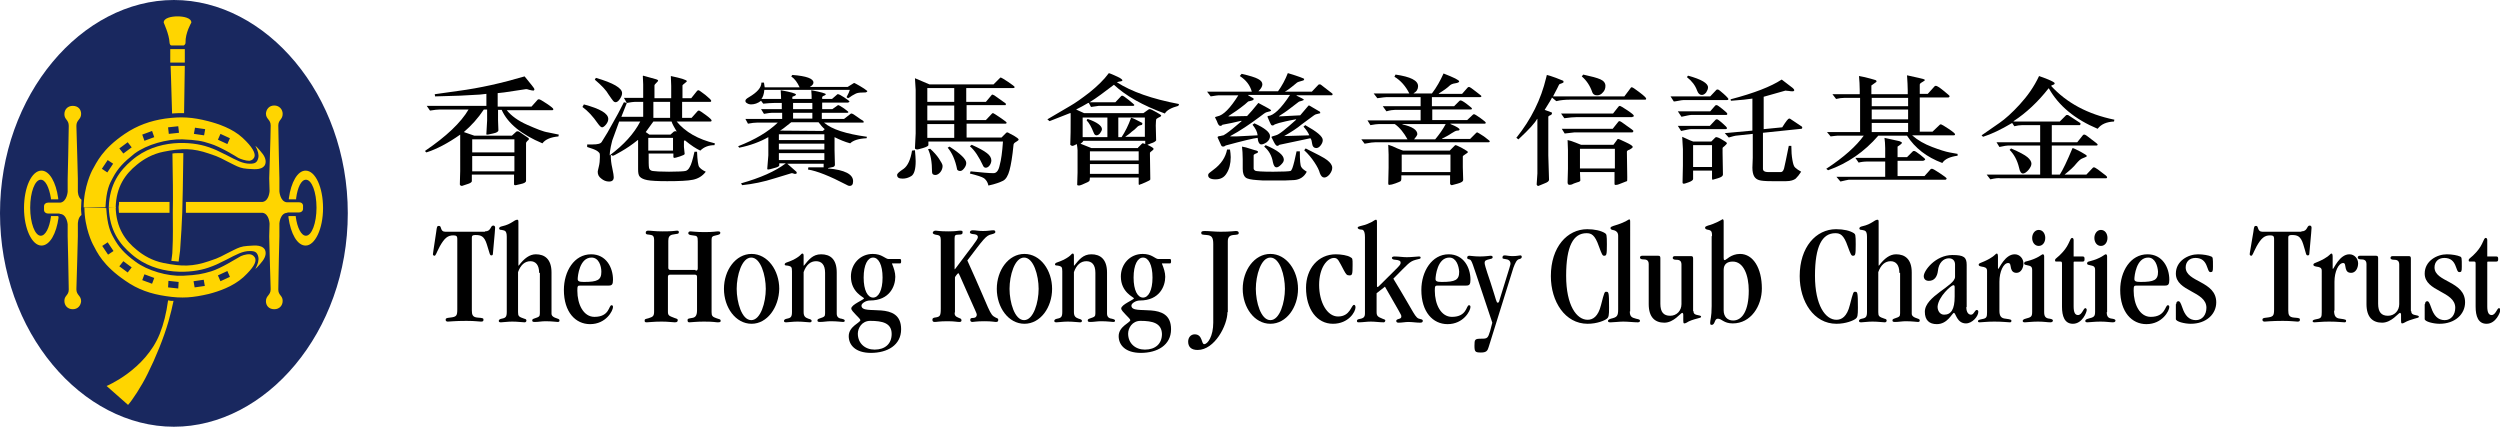 <?xml version="1.0" encoding="utf-8"?>
<!-- Generator: Adobe Illustrator 25.4.1, SVG Export Plug-In . SVG Version: 6.00 Build 0)  -->
<svg version="1.1" id="Layer_1" xmlns="http://www.w3.org/2000/svg" xmlns:xlink="http://www.w3.org/1999/xlink" x="0px" y="0px"
	 viewBox="0 0 687.2 117.3" style="enable-background:new 0 0 687.2 117.3;" xml:space="preserve">
<style type="text/css">
	.st0{fill:#19285F;}
	.st1{fill:#FFD500;}
</style>
<g>
	<g>
		<path class="st0" d="M47.8,117.3c25.2,0,47.8-25.9,47.8-58.7C95.6,25.9,73,0,47.8,0C22.6,0,0,25.9,0,58.6
			C0,91.4,22.6,117.3,47.8,117.3z"/>
		<path class="st1" d="M47.2,12.5h3.3c0,0,0.5-0.2,0.5-0.8c-0.1-2.6,1.6-5.5,1.6-5.5c0-1.3-2.2-1.7-3.8-1.7c-1.6,0-3.8,0.4-3.8,1.7
			c0,0.1,1.5,3.2,1.6,5.5C46.7,12.6,47.2,12.5,47.2,12.5z"/>
		<rect x="46.8" y="13.5" class="st1" width="4" height="3.7"/>
		<path class="st1" d="M47.3,31.2c0.5,0,0.9-0.1,1.7-0.1c0.6,0,1.1,0,1.6,0c0.1-7.3,0.2-13,0.2-13h-3.9
			C46.9,18.2,47.1,23.7,47.3,31.2z"/>
		<g>
			<path class="st1" d="M47.4,68.8c0,1.2-0.2,1.8-0.3,2.9c0.1,0,0.5,0.1,1,0.1c0.5,0,0.5,0.1,1,0.1c0.1-1.1,0.3-1.9,0.4-3
				c0.3-4.2,0.5-7.6,0.6-10.5c0.1-2.5,0.2-9,0.3-16.3c-0.5,0-1,0-1.7,0c-0.3,0-0.9,0-1.3,0.1c0.1,6,0.2,11.7,0.1,16.2
				C47.5,61.6,47.6,65.3,47.4,68.8z"/>
			<path class="st1" d="M47,82.7c-0.3,0-0.8-0.2-0.8-0.1c-0.5,3.6-1.2,6.4-2.3,9.2c-4,9.9-14.6,14.3-14.6,14.3l5.9,5.2
				c1.1-1.2,3.7-5.1,5.4-8.6c2.2-4.4,4.4-9.8,5.7-14.3c0.6-2.1,1.1-4.2,1.4-5.7C47.6,82.7,47.4,82.7,47,82.7z"/>
		</g>
		<path class="st1" d="M82.2,55.6l-3.4,0c-1.8-0.2-2-3-2-3v-3.5c0,0-0.3-12.2-0.3-14.6c0-1.6,1.2-1.6,1.2-3.2c0-1.3-1-2.3-2.3-2.3
			c-1.4,0-2.2,1-2.3,2.2c0,1.6,1.3,1.6,1.3,3.3c0,2.5-0.4,14.5-0.4,14.5l0.1,3.5c0,0-0.1,2.7-1.9,3l-21.1,0l0,3l21.1,0
			c1.8,0.3,1.9,3,1.9,3L74,65c0,0,0.3,12.1,0.4,14.5c0,1.7-1.3,1.7-1.3,3.3c0,1.2,0.8,2.2,2.3,2.2c1.4,0,2.3-1,2.3-2.3
			c0-1.5-1.2-1.5-1.2-3.1c0-2.4,0.3-14.6,0.3-14.6v-3.6c0,0,0.2-2.9,2.2-2.9v-0.1l3.2,0c0.6,0,1.1-0.4,1.1-1v-1
			C83.2,55.9,82.8,55.6,82.2,55.6z"/>
		<path class="st1" d="M32.6,57c0,0.6,0.1,1.1,0.1,1.5l13.9,0l0-3l-13.9,0C32.8,56.1,32.6,56.5,32.6,57z"/>
		<path class="st1" d="M21.4,65l0-3.5c0,0,0-1.7,1-2.4c0-0.3-0.2-1.6-0.1-2.2c0-0.6,0.1-1.8,0.1-2c-1-0.7-1-2.3-1-2.3l0-3.5
			c0,0-0.3-12-0.4-14.5c0-1.7,1.3-1.7,1.3-3.3c0-1.2-0.8-2.2-2.3-2.2c-1.4,0-2.3,1-2.3,2.3c0,1.5,1.2,1.5,1.2,3.2
			c0,2.4-0.3,14.6-0.3,14.6v3.5c0,0-0.2,2.7-2,3l-3.4,0c-0.6,0-1.1,0.4-1.1,1v1c0,0.6,0.5,1,1.1,1l3.2,0v0.1c2,0,2.2,2.9,2.2,2.9V65
			c0,0,0.3,12.2,0.3,14.6c0,1.6-1.2,1.6-1.2,3.1c0,1.3,0.9,2.3,2.3,2.3c1.4,0,2.2-1,2.3-2.2c0-1.6-1.3-1.6-1.3-3.3
			C21.1,77.1,21.4,65,21.4,65z"/>
		<path class="st1" d="M16,59.4h-2l0,0.2c-0.4,3-1.5,5.2-2.8,5.2c-1.6,0-2.9-3.5-2.9-7.7c0-4.3,1.3-7.7,2.9-7.7
			c1.3,0,2.3,2.1,2.8,5.1l0,0.3h2l0-0.3c-0.6-4.4-2.4-7.6-4.6-7.6c-2.7,0-4.8,4.6-4.8,10.3c0,5.7,2.2,10.3,4.8,10.3
			c2.3,0,4.1-3.3,4.7-7.7L16,59.4z"/>
		<path class="st1" d="M79.3,59.4h2v0.2c0.4,3,1.5,5.2,2.8,5.2c1.6,0,2.9-3.5,2.9-7.7c0-4.3-1.3-7.7-2.9-7.7c-1.3,0-2.3,2.1-2.7,5.1
			v0.3h-2l0-0.3c0.6-4.4,2.4-7.6,4.6-7.6c2.7,0,4.8,4.6,4.8,10.3c0,5.7-2.2,10.3-4.8,10.3c-2.3,0-4.1-3.3-4.7-7.7L79.3,59.4z"/>
		<g>
			<path class="st1" d="M29.9,57c0.2,6.4,3,10.1,6.3,12.9c7,6.1,16.7,5.2,21,3.7c2-0.7,2.4-0.9,5-2.2c2.9-1.5,4.5-2.4,6.5-2.4
				c1.5,0,2,0.4,2.3,1.6c0.2,0.9-0.1,2-0.8,3.3c0.1,0,1-0.9,2-2.2c0.9-1.2,1-2.3,0.6-3.1c-1-1.6-3.6-1-4.8-1
				c-1.6,0.1-2.5,0.5-3.7,1.1c-3.7,1.8-3.5,2-6.9,3.1c-4.4,1.5-7.4,1.5-12.4,0.5c-3.1-0.6-5.6-2.1-7.4-3.6c-3.1-2.5-5.7-6-5.8-11.8"
				/>
			<path class="st1" d="M23.2,57c0,5.7,2.3,10.1,2.3,10.1c1.2,2.3,2.8,5.9,9,10.1c3.4,2.4,7,3.6,11.1,4.2c4.5,0.7,7.5,0.4,11.8-0.6
				c2.7-0.7,6.6-2,9.5-4.6c2.8-2.6,3.5-4.1,3.3-5c-0.1-0.6-0.7-1.2-1.5-1.3c-1-0.1-2.5,0.4-3,0.8c-0.6,0.3-5,3.1-7.7,3.9
				c-2.4,0.7-3.7,1-7.7,1.2c-4.2,0.2-9.8-1.4-13.1-3.9c-3-2.2-4.6-4-6-6.6c-0.9-1.6-1.7-3.4-2-8.1 M29.7,70l-1.6-2.4l1.5-1l1.6,2.4
				L29.7,70z M35.1,74.9l-2.3-1.7l1.1-1.4l2.3,1.7L35.1,74.9z M41.8,78l-2.7-1l0.6-1.6l2.7,1L41.8,78z M49,79.3L46.2,79l0.1-1.8
				l2.8,0.3L49,79.3z M53.5,79l-0.3-1.7l2.8-0.4l0.3,1.7L53.5,79z M60.6,77.3l-0.7-1.6l2.6-1.2l0.7,1.6L60.6,77.3z"/>
		</g>
		<g>
			<path class="st1" d="M29.9,57c0.2-6.4,3-10.1,6.3-12.9c7-6.1,16.7-5.2,21-3.7c2,0.7,2.4,0.9,5,2.2c2.9,1.5,4.5,2.4,6.5,2.4
				c1.5,0,2-0.4,2.3-1.6c0.2-0.9-0.1-2-0.8-3.3c0.1,0,1,0.9,2,2.2c0.9,1.2,1,2.3,0.6,3.1c-1,1.6-3.6,1-4.8,1
				c-1.6-0.1-2.5-0.5-3.7-1.1c-3.7-1.8-3.5-2-6.9-3.1c-4.4-1.5-7.4-1.5-12.4-0.5c-3.1,0.6-5.6,2.1-7.4,3.6c-3.1,2.5-5.7,6-5.8,11.8"
				/>
			<path class="st1" d="M29,57c0.2-4.7,1.1-6.5,2-8.1c1.4-2.7,3.1-4.4,6-6.7c3.4-2.5,8.9-4,13.1-3.9c4,0.2,5.3,0.4,7.7,1.2
				c2.7,0.8,7.1,3.5,7.7,3.9c0.6,0.3,2,0.8,3,0.8c0.9-0.1,1.4-0.7,1.5-1.3c0.1-0.9-0.5-2.4-3.3-5c-2.8-2.6-6.8-3.9-9.5-4.6
				c-4.3-1.1-7.4-1.3-11.8-0.7c-4.1,0.6-7.7,1.9-11.1,4.2c-6.2,4.2-7.7,7.8-9,10.1c0,0-2.3,4.4-2.3,10.1 M31.1,45l-1.6,2.4l-1.5-1
				l1.6-2.4L31.1,45z M36.2,40.5l-2.3,1.7l-1.1-1.4l2.3-1.7L36.2,40.5z M42.4,37.7l-2.7,1L39.1,37l2.7-1L42.4,37.7z M49.2,36.5
				l-2.8,0.3L46.2,35l2.8-0.3L49.2,36.5z M56.4,35.5l-0.3,1.7l-2.8-0.4l0.3-1.7L56.4,35.5z M63.2,38l-0.7,1.6l-2.6-1.2l0.7-1.6
				L63.2,38z"/>
		</g>
	</g>
	<g>
		<g>
			<path d="M133.3,63.6c1.8,0,1.4-1.6,2.3-1.6c0.3,0,0.5,0.2,0.5,0.6c0,0.6-0.1,1.3-0.6,7c0,0.4-0.1,0.6-0.4,0.6
				c-0.5,0-0.4-0.3-1.3-3.1c-0.7-2.2-1.6-2.5-3.1-2.5c-0.8,0-1,0.2-1,0.7v20c0,1.2,0.2,1.9,1.6,2c1.5,0.1,1.6,0.2,1.6,0.6
				c0,0.4-0.2,0.5-0.7,0.5c-0.7,0-1.5-0.2-4-0.2c-3.2,0-4.5,0.2-5.1,0.2c-0.4,0-0.6-0.2-0.6-0.5c0-0.4,0.2-0.5,1.2-0.6
				c1.8-0.2,2-0.5,2-2.3V65.6c0-0.7-0.3-0.9-1.1-0.9c-1.5,0-2.4,0.7-3.7,3c-1.1,2.1-1.1,2.6-1.5,2.6c-0.2,0-0.4-0.2-0.4-0.4
				c0-0.4,0.2-1.2,0.9-6.1c0.2-1.5,0.2-1.7,0.8-1.7c0.8,0,0.2,1.6,1.7,1.6H133.3z"/>
			<path d="M148.2,75c0-2.2-1-3.2-2.4-3.2c-1.5,0-2.7,1-3.4,3v11c0,1.1,0.2,1.3,1.7,1.8c0.4,0.1,0.6,0.2,0.6,0.5
				c0,0.2-0.1,0.5-0.5,0.5c-0.7,0-1.8-0.2-3.4-0.2c-1.3,0-2.5,0.2-3.1,0.2c-0.4,0-0.6-0.1-0.6-0.4c0-0.3,0.3-0.5,0.8-0.6
				c1.1-0.2,1.4-0.5,1.4-1.9V65.1c0-1.9-0.7-1.7-1.4-1.9c-0.4,0-0.7-0.1-0.7-0.4c0-0.3,0.3-0.5,0.8-0.6c2.7-0.6,3.3-1.8,4.2-1.8
				c0.2,0,0.3,0.1,0.3,0.6V73h0.1c1.5-2,3-3.1,4.7-3.1c2.4,0,4.3,1.3,4.3,5v11.3c0,0.6,0.4,1,1.7,1.4c0.3,0.1,0.5,0.2,0.5,0.5
				c0,0.3-0.2,0.4-0.5,0.4c-0.5,0-1.4-0.2-3.4-0.2c-1,0-1.9,0.2-2.9,0.2c-0.5,0-0.7-0.1-0.7-0.4c0-0.3,0.1-0.4,0.7-0.6
				c1.2-0.4,1.4-0.5,1.4-1.4V75z"/>
			<path d="M159.5,78.5c-0.7,0-0.8,0.1-0.8,1.4c0,3.8,1.7,7.2,4.7,7.2c4.2,0,3.9-3.2,4.7-3.2c0.3,0,0.4,0.2,0.4,0.5
				c0,1-1.9,4.7-6.3,4.7c-4,0-7.2-3.3-7.2-9.4c0-5.1,2.8-9.8,7.5-9.8c4.1,0,6,3.6,6,7c0,1.3-0.3,1.6-1.2,1.6H159.5z M162.6,70.8
				c-3.3,0-3.8,5.1-3.8,5.9c0,0.6,0.4,0.8,1.7,0.8c3.7,0,4.8-0.5,4.8-2.8C165.3,73.1,164.6,70.8,162.6,70.8"/>
			<path d="M191.2,74.4c0.4,0,0.6-0.2,0.6-0.6v-7.4c0-1.4-0.1-1.6-1.4-1.7c-1-0.1-1.2-0.3-1.2-0.6c0-0.3,0.2-0.5,0.6-0.5
				c0.5,0,1.4,0.2,3.9,0.2c2.6,0,3-0.2,3.7-0.2c0.5,0,0.6,0.2,0.6,0.4c0,0.4-0.3,0.5-1.2,0.7c-1,0.2-1.2,0.4-1.2,1.2v19.9
				c0,1,0.2,1.3,1.4,1.7c0.8,0.3,1.1,0.2,1.1,0.7c0,0.3-0.2,0.4-0.8,0.4c-0.6,0-1-0.2-3.8-0.2c-2.2,0-3.4,0.2-4,0.2
				c-0.4,0-0.5-0.2-0.5-0.6c0-0.4,0.1-0.4,1.2-0.6c0.9-0.1,1.4-0.6,1.4-2.1v-9.2c0-0.4-0.2-0.6-0.6-0.6h-6.8c-0.4,0-0.6,0.2-0.6,0.6
				v9.5c0,1.1,0.2,1.2,1.8,1.8c0.5,0.2,0.9,0.2,0.9,0.6c0,0.4-0.2,0.6-0.8,0.6c-0.7,0-1.8-0.2-3.6-0.2c-2.3,0-3.5,0.2-4.1,0.2
				c-0.5,0-0.6-0.1-0.6-0.5c0-0.4,0.2-0.4,1-0.6c1.3-0.4,1.6-0.6,1.6-1.9V65.9c0-0.9-0.3-1.2-0.8-1.3c-0.7-0.2-1.5,0-1.5-0.6
				c0-0.4,0.2-0.6,0.7-0.6c0.8,0,1.7,0.2,3.9,0.2c2.3,0,3.2-0.1,4-0.2c0.3,0,0.5,0.1,0.5,0.4c0,0.6-0.4,0.4-1.8,0.7
				c-0.8,0.2-1.1,0.7-1.1,1.7v7.4c0,0.4,0.2,0.6,0.6,0.6H191.2z"/>
			<path d="M206.6,89c-4.4,0-7.6-4.5-7.6-9.6c0-5.1,3.2-9.6,7.6-9.6c4.4,0,7.6,4.5,7.6,9.6C214.1,84.5,210.9,89,206.6,89
				 M210.5,79.4c0-3.7-1.4-8.6-4-8.6c-2.6,0-4,4.9-4,8.6c0,3.7,1.4,8.6,4,8.6C209.1,88,210.5,83.1,210.5,79.4"/>
			<path d="M226.8,75c0-2.3-1-3.2-2.5-3.2c-1.5,0-2.7,1-3.4,3v11c0,1.2,0.5,1.5,1.3,1.8c0.8,0.2,0.9,0.4,0.9,0.6
				c0,0.2-0.1,0.4-0.5,0.4c-0.7,0-1.8-0.2-3.4-0.2c-1.3,0-2.5,0.2-3.1,0.2c-0.4,0-0.6-0.1-0.6-0.4c0-0.3,0.3-0.5,0.8-0.6
				c1.1-0.2,1.4-0.5,1.4-1.9V74.6c0-1.2-0.2-1.3-0.8-1.5c-0.6-0.2-1.2,0-1.2-0.4c0-0.6,0.8-0.5,2.4-1.3c2.3-1.2,2-1.7,2.5-1.7
				c0.2,0,0.3,0.2,0.3,0.6V73h0.1c1.3-1.6,2.4-3.1,4.7-3.1c2.5,0,4.3,1.3,4.3,5v11.3c0,0.8,0.4,1.3,1.3,1.4c0.8,0.2,0.9,0.3,0.9,0.6
				c0,0.2-0.2,0.3-0.5,0.3c-0.5,0-1.4-0.2-3.4-0.2c-1,0-1.9,0.2-2.9,0.2c-0.5,0-0.7-0.1-0.7-0.4c0-0.3,0.1-0.4,0.7-0.6
				c1.2-0.4,1.4-0.5,1.4-1.4V75z"/>
			<path d="M245.2,72.5c0.5,1.2,0.9,2.4,0.9,3.6c0,2.5-1.5,6.5-7,6.5c-1.1,0-2.3,0.8-2.3,1.4c0,3,10.9-1.6,10.9,6.5
				c0,4.4-3.8,6.5-8.3,6.5c-4.3,0-6.1-2.2-6.1-4.6c0-2.7,3.2-3.7,3.2-4.4c0-0.5-2.5-2.4-2.5-3.2c0-1.1,3.5-2.4,3.5-2.8
				c0-0.3-3.6-1.6-3.6-6c0-3.4,2.5-6.2,6-6.2c1.2,0,2.1,0.3,2.8,0.7c0.7,0.4,1.2,0.7,1.5,0.7h3.2c0.2,0,0.3,0.1,0.3,0.6
				c0,0.5-0.1,0.6-0.3,0.6H245.2z M239.2,88.2c-2.3,0-3.4,2-3.4,3.5c0,2.7,2,4.4,4.6,4.4c2.9,0,4.7-1.6,4.7-4.3
				C245.1,88.8,242.6,88.2,239.2,88.2 M240,81.8c1.5,0,2.6-2,2.6-5.5c0-3.5-1.1-5.5-2.6-5.5c-1.5,0-2.6,2-2.6,5.5
				C237.4,79.8,238.5,81.8,240,81.8"/>
			<path d="M262.4,85.9c0,0.8,0.2,1.1,1.2,1.5c0.4,0.2,0.6,0.1,0.7,0.6c0,0.4-0.2,0.5-0.6,0.5c-0.7,0-1.3-0.2-3.2-0.2
				c-2.4,0-2.9,0.2-3.6,0.2c-0.4,0-0.6-0.2-0.6-0.6c0-0.4,0.2-0.5,0.6-0.6c1.5-0.2,1.7-0.4,1.7-2.5V66c0-1-0.3-1.3-0.9-1.4
				c-0.8-0.1-1.3-0.3-1.3-0.6c0-0.3,0.3-0.6,0.8-0.6c0.5,0,0.9,0.2,3.5,0.2c2.2,0,2.6-0.2,3.2-0.2c0.6,0,0.7,0.1,0.7,0.4
				c0,0.5-0.1,0.7-1.2,0.7c-0.8,0-1,0.2-1,1v8.5h0.1c4.6-6.2,6.3-8.1,6.3-8.8c0-0.4-0.2-0.7-0.9-0.8c-1-0.1-1.2-0.2-1.3-0.5
				c0-0.4,0.3-0.6,0.8-0.6c0.9,0,1.4,0.2,2.8,0.2c1.5,0,2.2-0.2,2.8-0.2c0.4,0,0.6,0.1,0.6,0.5c0,0.2-0.2,0.4-1,0.6
				c-1.6,0.3-2.2,1.3-6.7,7.2c6.5,14.3,6,14.8,7.8,15.7c0.4,0.2,0.7,0.2,0.7,0.6c0,0.5-0.2,0.6-0.7,0.6c-0.5,0-0.9-0.2-3.1-0.2
				c-2.2,0-3,0.2-3.3,0.2c-0.4,0-0.6-0.2-0.6-0.6c0-0.4,0.3-0.5,0.7-0.5c0.8,0,1.1-0.4,1.1-0.9c0-0.4-0.3-0.8-2.8-6.5
				c-2-4.5-2.1-4.9-2.3-4.9c-0.1,0-0.9,0.9-0.9,1.2V85.9z"/>
			<path d="M281.6,89c-4.4,0-7.6-4.5-7.6-9.6c0-5.1,3.2-9.6,7.6-9.6c4.4,0,7.6,4.5,7.6,9.6C289.2,84.5,286,89,281.6,89 M285.5,79.4
				c0-3.7-1.4-8.6-4-8.6c-2.6,0-4,4.9-4,8.6c0,3.7,1.4,8.6,4,8.6C284.1,88,285.5,83.1,285.5,79.4"/>
			<path d="M301.1,75c0-2.3-1-3.2-2.5-3.2c-1.5,0-2.7,1-3.4,3v11c0,1.2,0.5,1.5,1.3,1.8c0.8,0.2,0.9,0.4,0.9,0.6
				c0,0.2-0.1,0.4-0.5,0.4c-0.7,0-1.8-0.2-3.4-0.2c-1.3,0-2.5,0.2-3.1,0.2c-0.4,0-0.6-0.1-0.6-0.4c0-0.3,0.3-0.5,0.8-0.6
				c1.1-0.2,1.4-0.5,1.4-1.9V74.6c0-1.2-0.2-1.3-0.8-1.5c-0.6-0.2-1.2,0-1.2-0.4c0-0.6,0.8-0.5,2.4-1.3c2.3-1.2,2-1.7,2.5-1.7
				c0.2,0,0.3,0.2,0.3,0.6V73h0.1c1.3-1.6,2.4-3.1,4.7-3.1c2.4,0,4.3,1.3,4.3,5v11.3c0,0.8,0.4,1.3,1.3,1.4c0.8,0.2,0.9,0.3,0.9,0.6
				c0,0.2-0.2,0.3-0.5,0.3c-0.5,0-1.4-0.2-3.4-0.2c-1,0-1.9,0.2-2.9,0.2c-0.5,0-0.7-0.1-0.7-0.4c0-0.3,0.1-0.4,0.7-0.6
				c1.2-0.4,1.4-0.5,1.4-1.4V75z"/>
			<path d="M319.4,72.5c0.5,1.2,0.9,2.4,0.9,3.6c0,2.5-1.5,6.5-7,6.5c-1.1,0-2.3,0.8-2.3,1.4c0,3,10.9-1.6,10.9,6.5
				c0,4.4-3.8,6.5-8.3,6.5c-4.3,0-6.1-2.2-6.1-4.6c0-2.7,3.2-3.7,3.2-4.4c0-0.5-2.5-2.4-2.5-3.2c0-1.1,3.5-2.4,3.5-2.8
				c0-0.3-3.6-1.6-3.6-6c0-3.4,2.5-6.2,6-6.2c1.2,0,2.1,0.3,2.8,0.7c0.7,0.4,1.1,0.7,1.5,0.7h3.2c0.2,0,0.3,0.1,0.3,0.6
				c0,0.5-0.1,0.6-0.3,0.6H319.4z M313.5,88.2c-2.3,0-3.4,2-3.4,3.5c0,2.7,2,4.4,4.6,4.4c2.9,0,4.7-1.6,4.7-4.3
				C319.3,88.8,316.8,88.2,313.5,88.2 M314.2,81.8c1.5,0,2.6-2,2.6-5.5c0-3.5-1.1-5.5-2.6-5.5c-1.5,0-2.6,2-2.6,5.5
				C311.6,79.8,312.7,81.8,314.2,81.8"/>
			<path d="M337.4,85.8c0,3.6-3.5,10.4-8.2,10.4c-1.8,0-2.6-0.9-2.6-2.3c0-1.1,0.7-2,1.8-2c2.2,0,1.8,2.7,2.6,2.7
				c1,0,2.5-2.2,2.5-5.9V67.1c0-1.8-0.4-2.4-1.8-2.5c-1.3-0.1-1.5-0.1-1.5-0.6c0-0.3,0.1-0.5,1-0.5c1.2,0,2.7,0.2,4.3,0.2
				c2.9,0,3.6-0.2,4.2-0.2c0.4,0,0.8,0.1,0.8,0.5c0,0.5-0.3,0.5-1.5,0.6c-0.9,0.1-1.5,0.5-1.5,1.7V85.8z"/>
			<path d="M349.2,89c-4.4,0-7.6-4.5-7.6-9.6c0-5.1,3.2-9.6,7.6-9.6c4.4,0,7.6,4.5,7.6,9.6C356.8,84.5,353.6,89,349.2,89
				 M353.2,79.4c0-3.7-1.4-8.6-4-8.6c-2.6,0-4,4.9-4,8.6c0,3.7,1.4,8.6,4,8.6C351.8,88,353.2,83.1,353.2,79.4"/>
			<path d="M367.8,87c3.4,0,3.6-3.2,4.4-3.2c0.2,0,0.4,0.2,0.4,0.7c0,1.2-1.9,4.5-6.2,4.5c-4.4,0-7.4-4-7.4-9.9
				c0-5.2,3.3-9.2,8.2-9.2c1.4,0,3.3,0.3,4,0.8c0.6,0.3,0.6,0.4,0.6,2.1c0,2.7-0.1,2.9-0.9,2.9c-0.7,0-0.9-0.3-1.5-1.4
				c-1.4-2.6-1.6-3.4-2.7-3.4c-1.9,0-4.1,2.7-4.1,7.4C362.6,83.1,364.8,87,367.8,87"/>
			<path d="M378.4,80.6v5.2c0,1.1,0.4,1.3,1.6,1.8c0.4,0.2,0.8,0.2,0.8,0.5c0,0.2-0.2,0.5-0.4,0.5c-1.2,0-2.4-0.2-3.6-0.2
				c-1.1,0-2.2,0.2-3.3,0.2c-0.4,0-0.5-0.1-0.5-0.4c0-0.3,0.2-0.4,0.6-0.5c1.3-0.2,1.6-0.6,1.6-1.6V65.2c0-2.1-0.7-2.1-1.1-2.1
				c-0.4,0-0.9-0.2-0.9-0.5c0-0.3,0.5-0.4,0.9-0.5c1.4-0.3,2.4-0.8,3-1.1c0.5-0.3,0.9-0.6,1.1-0.6c0.2,0,0.3,0.1,0.3,0.6v17.5
				c0,0.4,0.1,0.4,0.2,0.4c0.1,0,0.4-0.3,1.5-1.4c4.4-4.4,4.8-4.6,4.8-5.3c0-0.5-0.4-0.7-1.5-0.8c-0.5,0-0.9-0.2-0.9-0.5
				c0-0.2,0.2-0.4,0.7-0.4c1.2,0,2.3,0.2,3.4,0.2c1.2,0,3-0.2,3.3-0.2c0.4,0,0.5,0.1,0.5,0.3c0,0.4-0.2,0.3-1.3,0.6
				c-1.8,0.5-2,1-6.2,5.2c6.1,10,5.9,10.8,7.4,11.1c0.5,0.1,0.7,0.2,0.7,0.5c0,0.3-0.2,0.5-0.7,0.5c-1.1,0-2.2-0.2-3.3-0.2
				c-0.8,0-1.7,0.2-2.7,0.2c-0.4,0-0.6-0.2-0.6-0.5c0-0.2,0.2-0.4,0.6-0.5c0.7-0.2,0.8-0.3,0.8-0.8c0-0.4-0.7-1.4-4.5-8.1
				L378.4,80.6z"/>
			<path d="M395.2,78.5c-0.7,0-0.8,0.1-0.8,1.4c0,3.8,1.7,7.2,4.7,7.2c4.2,0,3.9-3.2,4.7-3.2c0.3,0,0.4,0.2,0.4,0.5
				c0,1-1.9,4.7-6.3,4.7c-4,0-7.2-3.3-7.2-9.4c0-5.1,2.9-9.8,7.5-9.8c4.1,0,6,3.6,6,7c0,1.3-0.3,1.6-1.2,1.6H395.2z M398.4,70.8
				c-3.3,0-3.8,5.1-3.8,5.9c0,0.6,0.4,0.8,1.7,0.8c3.7,0,4.8-0.5,4.8-2.8C401,73.1,400.3,70.8,398.4,70.8"/>
			<path d="M407.3,80c-2.7-8-2.7-8.5-3.4-8.7c-0.4-0.1-0.6-0.1-0.6-0.5c0-0.3,0.2-0.5,0.6-0.5c0.4,0,1.3,0.2,2.9,0.2
				c1.5,0,2.7-0.2,2.9-0.2c0.4,0,0.6,0.1,0.6,0.4c0,0.3-0.2,0.4-0.7,0.5c-1.2,0.3-1.5,0.4-1.5,1.1c0,0.3,0.1,0.9,1.6,5.3
				c1.7,5.2,1.6,5.6,2,5.6c0.4,0,0.4-0.5,0.6-1.1l2.6-8.4c0.1-0.5,0.3-0.9,0.3-1.2c0-0.8-0.5-1.2-1.5-1.3c-0.6-0.1-0.7-0.1-0.7-0.4
				c0-0.4,0.2-0.6,0.6-0.6c0.5,0,1.1,0.2,2.2,0.2c1.2,0,1.8-0.2,2.1-0.2c0.3,0,0.4,0.2,0.4,0.4c0,0.3-0.2,0.5-0.6,0.6
				c-0.8,0.1-1.2,1.1-1.7,2.4l-6.8,21.8c-0.3,1-0.6,1.5-2.1,1.5c-1.6,0-1.8-0.2-1.8-1.9c0-1.7,0.1-1.9,1.9-1.9
				c1.6,0,1.8-0.1,2.4-2.1l0.6-2.3L407.3,80z"/>
			<path d="M436.4,87.9c1.4,0,2.9-0.8,3.7-4.1c0.9-3.6,1-3.6,1.4-3.6c0.7,0,0.8,0.1,0.8,4.4c0,2.1-0.1,2.6-0.6,3
				c-0.6,0.5-2.7,1.4-5.3,1.4c-6.2,0-10.1-6.1-10.1-13.1c0-8,4.5-12.9,10-12.9c2,0,3.8,0.4,4.9,1.1c0.4,0.3,0.5,0.4,0.5,3.1
				c0,2.9-0.1,3.1-0.8,3.1c-0.4,0-0.6-0.4-1.4-2.6c-1.1-3.2-2.1-3.6-3.4-3.6c-3.6,0-5.6,3.5-5.6,11.7
				C430.5,84,433.4,87.9,436.4,87.9"/>
			<path d="M448,85.6c0,1.5,0.6,1.7,1.7,2c0.8,0.2,1.1,0.2,1.1,0.6c0,0.2-0.2,0.4-0.6,0.4c-1.1,0-2.7-0.2-4-0.2
				c-1.1,0-2.6,0.2-3.4,0.2c-0.4,0-0.8,0-0.8-0.4c0-0.2,0.2-0.4,0.8-0.6c1.7-0.4,2-0.7,2-2.6V64.8c0-0.9-0.5-1.3-1.1-1.5
				c-0.6-0.1-1-0.2-1-0.6c0-0.4,0.4-0.4,0.8-0.6c3.4-1,4-1.7,4.3-1.8c0.2,0,0.3,0.1,0.3,0.6V85.6z"/>
			<path d="M465.5,85.5c0,0.8,0.5,1,1.1,1.1c0.5,0.1,1,0.2,1,0.4c0,0.4-0.3,0.3-1.2,0.6c-0.8,0.2-2.1,0.6-2.8,1.1
				c-0.2,0.1-0.4,0.2-0.6,0.2c-0.3,0-0.3-0.4-0.3-0.8v-1.6c0-0.4-0.2-0.5-0.3-0.5c-0.4,0-2.3,2.7-4.9,2.7c-2.6,0-4.3-1.5-4.3-5.1
				V72.6c0-1.2-0.8-1.3-1.5-1.3c-0.4,0-0.9-0.1-0.9-0.5c0-0.3,0.2-0.5,0.6-0.5h4.4c0.5,0,0.6,0.2,0.6,0.7v12.5
				c0,2.3,0.9,3.3,2.7,3.3c1.8,0,3.1-1.4,3.1-3.2V72.7c0-1.2-0.8-1.3-1.5-1.3c-0.4,0-0.9-0.1-0.9-0.5c0-0.3,0.2-0.5,0.6-0.5h4.4
				c0.5,0,0.6,0.2,0.6,0.7V85.5z"/>
			<path d="M470.6,64.9c0-0.9,0-1.5-0.9-1.7c-0.6-0.1-1-0.2-1-0.6c0-0.4,0.4-0.4,0.8-0.6c1.7-0.4,4.1-1.7,4-1.8v0.1
				c0.2,0,0.3,0.1,0.3,0.6v9.9c0,0.4,0,0.7,0.3,0.7c0.4,0,1.7-1.7,4.2-1.7c3.6,0,6,3.9,6,9.5c0,4.8-3,9.6-8,9.6
				c-2.5,0-3-1.3-4.1-1.3c-1,0-0.7,1.7-1.7,1.7c-0.4,0-0.4-0.2-0.4-0.7c0-0.7,0.4-1.4,0.4-4.5V64.9z M473.8,85.3
				c0,1.7,1,2.8,2.6,2.8c2.5,0,4.3-2.7,4.3-8.2c0-4.2-1.4-8-4.4-8c-1.5,0-2.5,0.7-2.5,2.3V85.3z"/>
		</g>
		<g>
			<path d="M504.8,87.9c1.4,0,2.9-0.8,3.7-4.1c0.9-3.6,1-3.6,1.4-3.6c0.7,0,0.8,0.1,0.8,4.4c0,2.1-0.1,2.6-0.6,3
				c-0.6,0.5-2.7,1.4-5.3,1.4c-6.2,0-10.1-6.1-10.1-13.1c0-8,4.5-12.9,10-12.9c2.1,0,3.8,0.4,4.9,1.1c0.4,0.3,0.5,0.4,0.5,3.1
				c0,2.9-0.1,3.1-0.8,3.1c-0.4,0-0.6-0.4-1.4-2.6c-1.1-3.2-2.1-3.6-3.4-3.6c-3.6,0-5.6,3.5-5.6,11.7
				C498.9,84,501.8,87.9,504.8,87.9"/>
			<path d="M522.1,75c0-2.2-1-3.2-2.4-3.2c-1.5,0-2.7,1-3.4,3v11c0,1.1,0.2,1.3,1.7,1.8c0.4,0.1,0.6,0.2,0.6,0.5
				c0,0.2-0.1,0.5-0.5,0.5c-0.7,0-1.8-0.2-3.4-0.2c-1.3,0-2.5,0.2-3.1,0.2c-0.4,0-0.6-0.1-0.6-0.4c0-0.3,0.3-0.5,0.8-0.6
				c1.1-0.2,1.4-0.5,1.4-1.9V65.1c0-1.9-0.7-1.7-1.4-1.9c-0.4,0-0.7-0.1-0.7-0.4c0-0.3,0.3-0.5,0.8-0.6c2.7-0.6,3.3-1.8,4.2-1.8
				c0.2,0,0.3,0.1,0.3,0.6V73h0.1c1.5-2,3-3.1,4.7-3.1c2.4,0,4.3,1.3,4.3,5v11.3c0,0.6,0.4,1,1.7,1.4c0.3,0.1,0.5,0.2,0.5,0.5
				c0,0.3-0.2,0.4-0.5,0.4c-0.5,0-1.4-0.2-3.4-0.2c-0.9,0-1.9,0.2-2.9,0.2c-0.5,0-0.7-0.1-0.7-0.4c0-0.3,0.1-0.4,0.7-0.6
				c1.2-0.4,1.4-0.5,1.4-1.4V75z"/>
			<path d="M540.5,84.4c0,1.6,0.7,2.1,1.3,2.1c0.8,0,1-1.3,1.6-1.3c0.2,0,0.4,0.2,0.4,0.5c0,1.3-1.7,3.2-3.4,3.2
				c-2.5,0-2.8-2.9-3.3-2.9c-0.5,0-1.7,3.1-4.7,3.1c-2.1,0-3.3-1.1-3.3-3.4c0-4.3,8.3-7.1,8.3-9.6v-3.4c0-1-0.6-1.7-1.7-1.7
				c-1.5,0-2.8,1.3-3,3.4c-0.2,1.7-1,2.8-2.5,2.8c-0.9,0-1.4-0.5-1.4-1.3c0-1.5,3.2-5.8,7.9-5.8c3.1,0,3.9,0.6,3.9,2.7V84.4z
				 M537.3,79c0-0.5-0.1-0.6-0.4-0.6c-0.5,0-4.1,3.1-4.3,5.9c0,1.2,0.7,2.2,1.8,2.2c1.9,0,2.9-1.4,2.9-5V79z"/>
			<path d="M549.6,85.4c0,1.4,0.4,2.1,1.7,2.2c1.5,0.2,1.6,0.3,1.6,0.6c0,0.2-0.1,0.4-0.4,0.4c-0.7,0-1.9-0.2-4.3-0.2
				c-2.1,0-3.3,0.2-4,0.2c-0.3,0-0.5-0.1-0.5-0.3c0-0.3,0.2-0.4,1.2-0.6c1.2-0.2,1.3-0.6,1.3-1.9V74.4c0-0.9-0.8-1-1.4-1.1
				c-0.5-0.1-0.9-0.2-0.9-0.5c0-0.6,0.7-0.4,3-1.7c1.6-0.9,1.6-1.4,2-1.4c0.2,0,0.3,0.3,0.3,0.9v3.1c0,0.1,0,0.2,0.1,0.2
				c0.2,0,1.8-4,4.5-4c1.4,0,2.4,1.2,2.4,2.5c0,1.3-0.7,2.6-1.9,2.6c-0.9,0-1.3-0.5-1.5-1.2c-0.2-0.8-0.1-1.5-0.8-1.5
				c-1.3,0-2.4,2.4-2.4,5.1V85.4z"/>
			<path d="M561.9,85.8c0,1.2,0.4,1.7,1.5,1.8c0.7,0.1,0.9,0.3,0.9,0.5c0,0.2-0.1,0.5-0.7,0.5c-0.8,0-1.8-0.2-3.4-0.2
				c-1.7,0-3,0.2-3.6,0.2c-0.4,0-0.6-0.1-0.6-0.4c0-0.3,0.4-0.5,0.8-0.6c1.5-0.4,1.8-0.5,1.8-1.9V74.2c0-1.1-0.6-1.1-1.4-1.3
				c-0.4-0.1-0.8-0.1-0.8-0.5c0-0.4,0.3-0.5,0.8-0.6c3.1-0.8,4-1.9,4.3-1.9c0.2,0,0.4,0.1,0.4,0.6V85.8z M560.4,63.2
				c1.1,0,1.8,1,1.8,2.2c0,1.2-0.7,2.2-1.8,2.2c-1.1,0-1.8-1-1.8-2.2C558.6,64.3,559.3,63.2,560.4,63.2"/>
			<path d="M570,70.5h2.5c0.4,0,0.5,0.2,0.5,0.7c0,0.5-0.1,0.7-0.5,0.7h-2.3c-0.2,0-0.2,0.2-0.2,0.2v12.1c0,1.7,0.4,2.4,1.2,2.4
				c1.1,0,1.5-1.9,2-1.9c0.2,0,0.4,0.2,0.4,0.5c0,0.6-1.2,3.8-3.8,3.8c-2.3,0-3-2.1-3-4.7V72.5c0-0.5-0.1-0.6-0.4-0.6h-1.1
				c-0.4,0-0.4-0.1-0.4-0.4c0-0.5,0.7-0.6,2.1-2.2c2-2.2,1.9-3.9,2.6-3.9c0.2,0,0.4,0.2,0.4,0.6V70.5z"/>
			<path d="M579.1,85.8c0,1.2,0.4,1.7,1.5,1.8c0.7,0.1,0.9,0.3,0.9,0.5c0,0.2-0.1,0.5-0.7,0.5c-0.8,0-1.8-0.2-3.4-0.2
				c-1.7,0-3,0.2-3.6,0.2c-0.4,0-0.6-0.1-0.6-0.4c0-0.3,0.4-0.5,0.8-0.6c1.5-0.4,1.9-0.5,1.9-1.9V74.2c0-1.1-0.6-1.1-1.4-1.3
				c-0.4-0.1-0.8-0.1-0.8-0.5c0-0.4,0.3-0.5,0.8-0.6c3.1-0.8,4-1.9,4.3-1.9c0.2,0,0.4,0.1,0.4,0.6V85.8z M577.5,63.2
				c1.1,0,1.8,1,1.8,2.2c0,1.2-0.7,2.2-1.8,2.2c-1.1,0-1.8-1-1.8-2.2C575.7,64.3,576.4,63.2,577.5,63.2"/>
			<path d="M587.3,78.5c-0.7,0-0.8,0.1-0.8,1.4c0,3.8,1.7,7.2,4.7,7.2c4.1,0,3.9-3.2,4.7-3.2c0.3,0,0.4,0.2,0.4,0.5
				c0,1-1.9,4.7-6.3,4.7c-4,0-7.2-3.3-7.2-9.4c0-5.1,2.8-9.8,7.5-9.8c4.1,0,6,3.6,6,7c0,1.3-0.3,1.6-1.2,1.6H587.3z M590.5,70.8
				c-3.3,0-3.8,5.1-3.8,5.9c0,0.6,0.4,0.8,1.7,0.8c3.7,0,4.8-0.5,4.8-2.8C593.1,73.1,592.4,70.8,590.5,70.8"/>
			<path d="M598.2,83.6c0-0.5,0.2-0.8,0.6-0.8c0.4,0,0.6,0.4,1.1,1.8c0.7,2.1,1.8,3.4,3.7,3.4c1.8,0,2.9-1.5,2.9-3.4
				c0-4.6-8.4-4.4-8.4-9.4c0-3.5,3.4-5.3,6.1-5.3c1.4,0,3,0.3,3.6,0.6c0.5,0.2,0.5,0.4,0.5,2.8c0,1.3-0.1,1.5-0.7,1.5
				c-1.1,0-0.5-3.9-4.1-3.9c-1.7,0-2.7,1.1-2.7,2.6c0,4.1,8.4,3.7,8.4,9.6c0,3.3-2.8,5.9-7,5.9c-1.7,0-4.1-0.6-4.1-1.3V83.6z"/>
			<path d="M632.6,63.6c1.8,0,1.4-1.6,2.3-1.6c0.3,0,0.5,0.2,0.5,0.6c0,0.6-0.1,1.3-0.6,7c0,0.4-0.1,0.6-0.4,0.6
				c-0.6,0-0.4-0.3-1.3-3.1c-0.7-2.2-1.6-2.5-3.1-2.5c-0.8,0-1,0.2-1,0.7v20c0,1.2,0.2,1.9,1.6,2c1.5,0.1,1.6,0.2,1.6,0.6
				c0,0.4-0.2,0.5-0.7,0.5c-0.7,0-1.5-0.2-4-0.2c-3.2,0-4.5,0.2-5,0.2c-0.4,0-0.6-0.2-0.6-0.5c0-0.4,0.2-0.5,1.2-0.6
				c1.8-0.2,2-0.5,2-2.3V65.6c0-0.7-0.3-0.9-1.1-0.9c-1.5,0-2.4,0.7-3.7,3c-1.1,2.1-1.1,2.6-1.5,2.6c-0.2,0-0.4-0.2-0.4-0.4
				c0-0.4,0.2-1.2,1-6.1c0.2-1.5,0.2-1.7,0.8-1.7c0.7,0,0.2,1.6,1.7,1.6H632.6z"/>
			<path d="M641.6,85.4c0,1.4,0.4,2.1,1.7,2.2c1.5,0.2,1.6,0.3,1.6,0.6c0,0.2-0.1,0.4-0.4,0.4c-0.7,0-1.9-0.2-4.3-0.2
				c-2.1,0-3.3,0.2-4,0.2c-0.3,0-0.5-0.1-0.5-0.3c0-0.3,0.2-0.4,1.2-0.6c1.2-0.2,1.3-0.6,1.3-1.9V74.4c0-0.9-0.7-1-1.4-1.1
				c-0.5-0.1-0.9-0.2-0.9-0.5c0-0.6,0.7-0.4,3-1.7c1.6-0.9,1.6-1.4,2-1.4c0.2,0,0.3,0.3,0.3,0.9v3.1c0,0.1,0,0.2,0.1,0.2
				c0.2,0,1.8-4,4.5-4c1.4,0,2.4,1.2,2.4,2.5c0,1.3-0.7,2.6-1.9,2.6c-1,0-1.3-0.5-1.5-1.2c-0.2-0.8-0.1-1.5-0.7-1.5
				c-1.3,0-2.4,2.4-2.4,5.1V85.4z"/>
			<path d="M662.8,85.5c0,0.8,0.5,1,1.1,1.1c0.5,0.1,1,0.2,1,0.4c0,0.4-0.3,0.3-1.2,0.6c-0.7,0.2-2,0.6-2.8,1.1
				c-0.2,0.1-0.4,0.2-0.6,0.2c-0.3,0-0.3-0.4-0.3-0.8v-1.6c0-0.4-0.2-0.5-0.3-0.5c-0.4,0-2.3,2.7-4.9,2.7c-2.6,0-4.3-1.5-4.3-5.1
				V72.6c0-1.2-0.8-1.3-1.5-1.3c-0.4,0-0.9-0.1-0.9-0.5c0-0.3,0.2-0.5,0.6-0.5h4.4c0.5,0,0.6,0.2,0.6,0.7v12.5
				c0,2.3,0.9,3.3,2.7,3.3c1.8,0,3.1-1.4,3.1-3.2V72.7c0-1.2-0.8-1.3-1.5-1.3c-0.4,0-0.9-0.1-0.9-0.5c0-0.3,0.2-0.5,0.6-0.5h4.4
				c0.5,0,0.6,0.2,0.6,0.7V85.5z"/>
			<path d="M666.6,83.6c0-0.5,0.2-0.8,0.6-0.8c0.4,0,0.6,0.4,1.1,1.8c0.7,2.1,1.8,3.4,3.7,3.4c1.8,0,2.9-1.5,2.9-3.4
				c0-4.6-8.4-4.4-8.4-9.4c0-3.5,3.4-5.3,6.1-5.3c1.4,0,3,0.3,3.6,0.6c0.5,0.2,0.5,0.4,0.5,2.8c0,1.3-0.1,1.5-0.7,1.5
				c-1.1,0-0.5-3.9-4.1-3.9c-1.7,0-2.7,1.1-2.7,2.6c0,4.1,8.4,3.7,8.4,9.6c0,3.3-2.8,5.9-7,5.9c-1.7,0-4.1-0.6-4.1-1.3V83.6z"/>
			<path d="M683.7,70.5h2.5c0.4,0,0.5,0.2,0.5,0.7c0,0.5-0.1,0.7-0.5,0.7h-2.3c-0.2,0-0.2,0.2-0.2,0.2v12.1c0,1.7,0.4,2.4,1.2,2.4
				c1.1,0,1.5-1.9,2-1.9c0.2,0,0.4,0.2,0.4,0.5c0,0.6-1.2,3.8-3.8,3.8c-2.3,0-3-2.1-3-4.7V72.5c0-0.5-0.1-0.6-0.4-0.6h-1.1
				c-0.4,0-0.4-0.1-0.4-0.4c0-0.5,0.7-0.6,2.1-2.2c2-2.2,1.9-3.9,2.6-3.9c0.2,0,0.4,0.2,0.4,0.6V70.5z"/>
		</g>
	</g>
	<g>
		<g>
			<path d="M142.7,36.2l2.5,1.7c0.1,0.1,0.2,0.2,0.2,0.3c0,0.1-0.1,0.3-0.4,0.5c-0.3,0.3-0.4,0.5-0.4,0.6v10.4
				c0,0.4-0.5,0.7-1.5,0.9l-1.3,0.3c-0.1,0-0.1,0-0.2,0c-0.2,0-0.3-0.1-0.3-0.3v-2.6h-11.6v1.8c0,0.2-0.3,0.5-0.9,0.7l-1.8,0.6
				c0,0-0.1,0-0.1,0c-0.1,0-0.2-0.1-0.3-0.1c-0.1-0.1-0.2-0.2-0.2-0.3l0.1-3.7V37c-3.4,2.4-6.5,4-9.3,4.9l-0.4-0.4
				c5.9-4,9.9-7.8,12-11.4h-7.8c-0.7,0-1.6,0.1-2.8,0.3l-0.9-1.3h16.4v-3.3l-1.8,0.2l-5.5,0.3l-6.8,0.2l-0.1-0.6l6.4-0.9
				c6.1-0.8,12.2-2.2,18.3-4c1.8,2.2,2.7,3.3,2.7,3.5c0,0.2-0.1,0.4-0.3,0.4c-0.3,0-0.6-0.1-1.1-0.2c-0.5-0.2-0.8-0.2-0.9-0.2
				l-6,0.9l-1.8,0.2v3.7h9.3l1.7-1.9c0.1-0.1,0.2-0.1,0.4-0.1c0.2,0,0.9,0.4,2.1,1.2c1.2,0.8,1.8,1.3,1.8,1.5c0,0.2-0.1,0.3-0.4,0.3
				h-12.4c1.2,1.5,3.1,2.9,5.6,4c2.5,1.1,4.4,1.9,5.8,2.1l2.9,0.6l-0.1,0.5c-2.1,0.2-3.6,0.8-4.4,1.9c-5.7-2.4-9.5-5.4-11.2-9.2h-1
				V33l0.1,2.8c0,0.4-0.5,0.7-1.5,0.9l-1.4,0.3c-0.1,0-0.1,0-0.2,0c-0.2,0-0.3-0.1-0.2-0.3l0.2-3.6v-3H133c-1.6,2.4-3.4,4.4-5.5,6.2
				l2.9,1h10.3l1.2-1.1c0.1-0.1,0.2-0.1,0.4-0.1C142.4,36.1,142.5,36.1,142.7,36.2 M129.8,41.9h11.6v-3.6h-11.6V41.9z M129.8,47.1
				h11.6v-4.2h-11.6V47.1z"/>
			<path d="M160.5,28.7c4.5,1.2,6.7,2.5,6.7,4c0,0.5-0.2,1-0.6,1.5c-0.4,0.5-0.8,0.8-1.1,0.8c-0.3,0-0.7-0.4-1.2-1.1
				c-1.3-1.9-2.7-3.4-4.2-4.5L160.5,28.7z M187.2,32.4h2.9l1.7-1.9c0.1-0.1,0.2-0.1,0.4-0.1c0.1,0,0.7,0.4,1.8,1.2
				c1.1,0.8,1.6,1.3,1.6,1.5c0,0.2-0.1,0.3-0.3,0.3H186c2.4,2.9,5.9,4.9,10.5,6l-0.1,0.5c-1.6,0-2.9,0.5-3.9,1.5
				c-1.1-0.5-2.5-1.4-4.2-2.8c-0.2,0-0.3,0.1-0.3,0.3v1.5l0.2,1.9c0,0.2-0.4,0.4-1.3,0.7c-0.9,0.3-1.4,0.4-1.5,0.4
				c-0.2,0-0.3-0.1-0.3-0.3v-0.9h-6.8c0,2.1,0,3.4,0.1,3.9c0.1,0.5,0.4,0.8,1,0.9c0.6,0.1,2.1,0.2,4.5,0.2c2.5,0,4-0.1,4.5-0.2
				c0.5-0.1,0.9-0.5,1.2-1.1c0.4-0.6,0.8-2,1.3-4.2l0.7,0c0.1,2.4,0.3,3.8,0.6,4.2c0.3,0.4,0.9,0.9,1.8,1.3
				c-0.9,1.2-2.1,1.9-3.5,2.2c-1.4,0.3-3.8,0.4-7.1,0.4c-2.7,0-4.5-0.1-5.5-0.3c-1-0.2-1.6-0.5-2-0.9c-0.4-0.4-0.5-1.1-0.5-2.1l0-8
				l-0.1,0c-1.6,1.3-3.1,2.3-4.5,3.1c-1.4,0.8-2.1,1.2-2.3,1.2c-0.1,0-0.2,0-0.3-0.1c-0.1-0.1-0.2-0.1-0.3-0.1v0.4
				c0,0.8,0.1,1.9,0.4,3.2c0.3,1.3,0.4,2.2,0.4,2.5c0,0.8-0.4,1.2-1.3,1.2c-0.8,0-1.5-0.3-2.1-0.8c-0.7-0.5-1-1.1-1-1.9
				c0-0.1,0.1-0.6,0.3-1.4c0.2-0.8,0.3-1.7,0.3-2.6c0-0.6,0-0.9-0.1-1.1c-0.1-0.1-0.3-0.4-0.8-0.7c-0.5-0.3-1.3-0.6-2.6-1l0-0.7
				l1.5,0c1.4,0,2.2-0.2,2.5-0.7l1.6-2.6l2.9-5.2l1.6-3.1l0.8,0.2l-1.5,3.8h6V28h-2.3c-0.4,0-1.1,0.1-2.2,0.3
				c-0.1-0.1-0.2-0.4-0.4-0.7c-0.2-0.3-0.3-0.5-0.4-0.7h5.3v-3.7l-0.1-2.3l0.1-0.1l3.6,1c0.3,0.1,0.5,0.2,0.5,0.4
				c0,0.1-0.2,0.3-0.5,0.6c-0.3,0.3-0.5,0.5-0.5,0.7V27h4.6v-3.4l-0.1-2.7c2.9,0.6,4.4,1.1,4.4,1.4c0,0.1-0.2,0.3-0.6,0.6
				c-0.4,0.3-0.6,0.5-0.6,0.6V27h2.4l1.6-2c0.1-0.1,0.2-0.2,0.4-0.2c0.2,0,0.8,0.5,1.9,1.3c1.1,0.9,1.6,1.4,1.6,1.6
				c0,0.2-0.1,0.3-0.3,0.3h-7.7V32.4z M163.5,21.9l0.3-0.5c4.8,1.4,7.2,2.8,7.2,4.2c0,0.5-0.2,1-0.6,1.6c-0.4,0.6-0.8,0.9-1.2,0.9
				c-0.2,0-0.4-0.1-0.6-0.3c-0.2-0.2-0.6-0.8-1.3-1.8C166.7,24.9,165.4,23.5,163.5,21.9 M167.6,42.7L167.6,42.7
				c3.9-2.9,6.7-6,8.4-9.3h-5.8l-1.9,5.2c0,0.1-0.2,0.7-0.4,1.7c-0.2,1-0.3,1.8-0.3,2.2V42.7z M186.1,36.3L186.1,36.3
				c-0.7-1.2-1.3-2.2-1.5-2.9h-5c-0.5,0.7-1.2,1.7-2.1,2.9l1,0.7h5.8l0.9-0.8c0.1-0.1,0.2-0.1,0.3-0.1C185.8,36,186,36.1,186.1,36.3
				 M178.2,41.4h6.8v-3.5h-6.8V41.4z M179.6,32.4h4.6V28h-4.6V32.4z"/>
			<path d="M216.4,45l2.5,2.2c0.1,0.1,0.1,0.2,0.1,0.3c0,0.2-0.1,0.3-0.4,0.3c-0.1,0-0.3,0-0.5-0.1c-0.2-0.1-0.4-0.1-0.5-0.1L213,49
				c-3.1,1-6.1,1.6-9,1.9l-0.3-0.5c5.3-1.5,9.4-3.3,12.3-5.5h-1.8v0.6c0,0.2-0.5,0.5-1.4,0.7c-0.9,0.3-1.5,0.4-1.7,0.4
				c-0.1,0-0.2-0.1-0.2-0.2l0.3-3.7v-5c-2.3,1.3-5,2.3-8,2.9l-0.3-0.4c4.6-1.8,8.2-3.9,10.9-6.5h-5.6c-0.7,0-1.6,0.1-2.6,0.3
				l-0.7-1.3H215V31h-2.8c-0.4,0-1.1,0.1-2.2,0.3l-0.8-1.3h5.7v-1.7h-2.1c-0.9,0-1.9,0.1-3,0.2l-0.6-0.8c-0.9,0.7-1.8,1-2.8,1
				c-0.3,0-0.7-0.1-1-0.3c-0.4-0.2-0.5-0.4-0.5-0.7c0-0.3,0.3-0.6,1-1c2.2-1.3,3.4-2.6,3.4-4l0.7,0l0.2,1.3h9.6
				c-0.6-1.3-1.3-2.3-2.3-3l0.3-0.4c3.9,0.3,5.8,1,5.8,2.1c0,0.4-0.3,0.8-1,1.2l0.1,0H233l1.6-1c0.1-0.1,0.2-0.1,0.2-0.1
				c0.1,0,0.6,0.3,1.5,0.8c0.9,0.5,1.6,1,2.1,1.4c0,0.2-0.1,0.3-0.4,0.4c-1.3,0-2.1,0.1-2.4,0.2c-0.4,0.1-0.8,0.4-1.4,0.7
				c-0.5,0.4-0.9,0.6-1.1,0.7l-0.4-0.3c0.5-0.9,0.8-1.6,0.9-2h-23.5c-0.1,1.2-0.4,2-0.8,2.5h5.4c0-0.2,0-1-0.1-2.4
				c2.8,0.5,4.2,0.9,4.2,1.2c0,0.1-0.2,0.3-0.5,0.4c-0.4,0.1-0.5,0.2-0.5,0.3v0.5h5.3v-0.9l-0.1-1.5c2.7,0.5,4,0.9,4,1.1
				c0,0.1-0.2,0.3-0.5,0.4c-0.3,0.1-0.5,0.3-0.5,0.4v0.5h2.7l1.5-1.3c0,0,0.1,0,0.2,0c0.2,0,0.8,0.3,1.7,0.9c0.9,0.6,1.4,1,1.4,1.1
				c0,0.1-0.1,0.2-0.4,0.3h-7.1V30h2.8l1.4-1c0.1-0.1,0.2-0.1,0.2-0.1c0.2,0,0.7,0.3,1.6,0.9c0.8,0.6,1.2,0.9,1.2,1
				c0,0.1-0.1,0.2-0.2,0.2h-7.1v1.7h6.1l1.8-1.4c0.1-0.1,0.1-0.1,0.2-0.1c0.3,0,0.8,0.3,1.6,0.9c0.8,0.6,1.3,0.9,1.5,1
				c0.2,0.1,0.3,0.2,0.3,0.4c0,0.1,0,0.2-0.1,0.2h-10.8c2.2,1.9,6.1,3.1,11.8,3.9l-0.1,0.4c-2.2,0.1-3.7,0.6-4.5,1.4
				c-1.5-0.4-2.9-1-4.3-1.7v3.6l0.1,4c0,0.3-0.2,0.5-0.5,0.6l-1.4,0.3v0.1c4.6,0.4,6.9,1.6,6.9,3.5c0,0.9-0.3,1.3-1,1.3
				c-0.2,0-0.5-0.1-0.8-0.3c-4.6-2.4-8.1-3.8-10.6-4.2l0.1-0.6l4.2,0V45H216.4z M226.6,36.9h-12.5v1.6h12.5V36.9z M226.6,39.5h-12.5
				v1.6h12.5V39.5z M226.6,42.1h-12.5V44h12.5V42.1z M214.4,35.9L214.4,35.9l11.8,0.1l0.5-0.5c-0.6-0.5-1.1-1.1-1.7-1.9h-7.5
				C215.8,35,214.7,35.8,214.4,35.9 M218,30h5.3v-1.7H218V30z M218,32.6h5.3V31H218V32.6z"/>
			<path d="M250.7,41.4l0.8-0.1c0.1,1.2,0.2,2.1,0.2,3c0,2.2-0.4,3.6-1.2,4.1c-0.8,0.5-1.6,0.7-2.4,0.7c-1,0-1.5-0.3-1.5-1
				c0-0.4,0.6-0.9,1.8-1.7C249.5,45.6,250.3,43.9,250.7,41.4 M251.5,40.7l0.2-4v-12l-0.2-3.2l4,1.7h17.6l1.8-1.8
				c0,0,0.1-0.1,0.2-0.1c0.1,0,0.8,0.4,2,1.2c1.2,0.8,1.8,1.3,1.8,1.4c0,0.2-0.1,0.3-0.4,0.3h-12.9V28h5.4l1.6-1.9
				c0.1-0.1,0.1-0.1,0.2-0.1c0.1,0,0.2,0.1,0.5,0.2l3.1,2.2c0,0,0.1,0.1,0.1,0.2c0,0.1,0,0.2-0.1,0.3h-10.7v4.1h5.3l1.7-1.8
				c0.1-0.1,0.2-0.1,0.3-0.1c0.1,0,0.7,0.4,1.9,1.2c1.2,0.8,1.8,1.3,1.8,1.4c0,0.2-0.1,0.3-0.4,0.3h-10.6v3.8h9.6l1.3-1.3
				c0.1-0.1,0.2-0.1,0.3-0.1c0.1,0,0.2,0,0.3,0.1c0.1,0.1,0.6,0.3,1.5,0.8c0.8,0.5,1.3,0.8,1.3,1.1c0,0.1-0.2,0.3-0.7,0.6
				c-0.4,0.2-0.7,0.5-0.7,0.8c-0.3,3.2-0.7,5.5-1.1,7c-0.4,1.5-1,2.5-1.8,2.9c-0.8,0.4-2.1,0.9-4,1.3c-0.2-1-0.7-1.6-1.2-2
				c-0.6-0.4-1.9-0.8-3.9-1.3l0.2-0.6c2.9,0.3,5,0.5,6.3,0.5c0.8,0,1.4-0.7,1.7-2.2c0.4-1.4,0.7-3.6,0.9-6.5h-20.5l0,1
				c0,0.2-0.5,0.5-1.5,0.8c-1,0.3-1.5,0.4-1.6,0.4C251.6,41,251.5,40.9,251.5,40.7 M254.9,28h7.4v-3.8h-7.4V28z M254.9,33.1h7.4V29
				h-7.4V33.1z M254.9,37.9h7.4v-3.8h-7.4V37.9z M255.7,40.9c1,0.9,1.8,1.8,2.4,2.7c0.6,0.9,1,1.6,1,2c0,0.6-0.2,1.2-0.6,1.7
				c-0.4,0.5-0.9,0.8-1.4,0.8c-0.6,0-0.9-0.3-0.9-0.8c0-2.8-0.4-4.9-1.1-6.3L255.7,40.9z M260.5,40.6l0.5-0.3c3.1,2,4.6,3.5,4.6,4.5
				c0,0.5-0.2,1-0.6,1.5c-0.4,0.5-0.7,0.7-1.1,0.7c-0.4,0-0.7-0.2-0.8-0.4C262.6,44,261.7,42,260.5,40.6 M267.1,39.8
				c2,0.9,3.3,1.6,4.2,2.3c0.8,0.6,1.2,1.3,1.2,2c0,0.5-0.2,1-0.5,1.4c-0.3,0.4-0.7,0.6-1,0.6c-0.3,0-0.5-0.1-0.7-0.4
				c-1.2-2.6-2.4-4.4-3.7-5.5L267.1,39.8z"/>
			<path d="M313,50.6v-1.8h-13.4c0,0.5-0.1,0.9-0.2,1c-0.1,0.1-0.6,0.4-1.4,0.7c-0.8,0.4-1.3,0.5-1.4,0.5c-0.3,0-0.5-0.1-0.5-0.2
				l0.1-3.4v-6.1c0-0.5-0.1-1-0.2-1.7c-0.6,0.3-1,0.5-1.2,0.5c-0.2,0-0.4-0.1-0.6-0.3c0.1-2.4,0.1-4.6,0.1-6.7c0-0.7,0-1.3,0-2h-0.2
				l-5.6,2.2l-0.6-0.5l6.3-3.7c1.4-0.8,3.1-2,5.3-3.7c2.1-1.7,3.9-3.4,5.3-5.3c0.7,0.2,1.5,0.6,2.4,1c0.9,0.4,1.3,0.8,1.3,0.9
				c0,0.1,0,0.1,0,0.2c-0.2,0.1-0.4,0.2-0.7,0.2c-0.3,0.1-0.6,0.1-0.8,0.2c4,2.6,9.7,4.6,17.1,6l-0.2,0.5c-1.9,0.5-3.2,1.2-3.7,2.1
				c-6.1-2.2-10.8-4.9-14-7.9l-3.6,2.7c-1.1,0.8-2.1,1.5-3.1,2.1v0h7.1l1.6-1.7c0.1-0.1,0.2-0.1,0.3-0.1c0.2,0,0.8,0.4,1.8,1.2
				c1,0.8,1.5,1.3,1.5,1.3c0,0.2-0.1,0.3-0.4,0.3h-9.4l-2.1,0.3l-0.6-1.1h-0.2c-1,0.6-2.1,1.2-3.3,1.8l2.2,1h16.3l1.4-1
				c0.1-0.1,0.2-0.1,0.4-0.1c0.2,0,0.8,0.3,1.7,0.8c0.9,0.5,1.4,0.8,1.4,1c0,0.1-0.2,0.3-0.7,0.5c-0.4,0.2-0.7,0.4-0.7,0.6
				c0,0.1-0.1,0.7-0.1,1.6l0.1,4.1c-0.2,0.3-0.7,0.6-1.4,0.8l-1,0.4c1.1,0.5,1.7,0.9,1.7,1.1c0,0.2-0.2,0.4-0.5,0.6
				c-0.3,0.2-0.5,0.4-0.5,0.5c0,0.2,0,0.4,0,0.6l0.1,6.7c0,0.2-0.4,0.4-1.3,0.8c-0.9,0.4-1.4,0.6-1.5,0.6
				C313.2,50.9,313,50.8,313,50.6 M312.8,40.6l1.2-1.2c0,0,0.1,0,0.2,0c0.1,0,0.4,0.1,0.6,0.2l0-0.9h-17c-0.2,0.4-0.5,0.6-0.8,0.8
				l3,1.2H312.8z M304.4,32.3h-6.8v5.4h6.8V32.3z M299,32.7c2.6,0.9,3.9,1.9,3.9,2.8c0,0.3-0.2,0.7-0.5,1.1c-0.3,0.4-0.7,0.6-1,0.6
				c-0.4,0-0.6-0.3-0.8-0.8c-0.6-1.5-1.2-2.6-1.9-3.3C298.7,33,298.8,32.8,299,32.7 M299.6,44.1H313v-2.5h-13.4V44.1z M299.6,47.8
				H313v-2.7h-13.4V47.8z M314.8,32.3h-7.4v5.4h0.9c1-1.5,1.9-3.3,2.6-5.3h0.1c0.3,0,1.3,0.5,3,1.4c0,0.1,0,0.1,0,0.2
				c0,0.2-0.1,0.4-0.4,0.4c-0.3,0.1-0.5,0.1-0.6,0.2c-0.1,0-0.3,0.2-0.6,0.5c-0.3,0.3-0.7,0.7-1.3,1.1c-0.5,0.5-1.1,0.9-1.8,1.4h5.4
				V32.3z"/>
		</g>
		<g>
			<path d="M353,37.4L353,37.4l6.9-0.2c-0.3-0.8-0.9-1.6-1.6-2.4l0.5-0.4c3.2,1.8,4.8,3.1,4.8,4.1c0,0.5-0.2,1-0.6,1.5
				c-0.4,0.5-0.8,0.7-1.2,0.7c-0.6,0-1-0.4-1.1-1.1c-0.1-0.7-0.2-1.3-0.5-1.6l-8.5,1.8c-0.2,0.2-0.4,0.3-0.6,0.3
				c-0.3,0-0.6-0.4-1-1.2l-0.6-1.2c-0.1-0.1,0.4-0.3,1.2-0.5c0.9-0.2,2.7-1.7,5.6-4.3l-0.1-0.1c-2.3,0.4-3.8,0.8-4.6,1l-1.2,0.4
				c-0.2,0.2-0.4,0.3-0.6,0.3c-0.2,0-0.3-0.1-0.4-0.2c-0.1-0.1-0.4-0.8-1-2.2l0.1-0.2c1.6-0.1,3.6-2,6.1-5.8h-11.5v0.1
				c0.9,0.5,1.3,0.8,1.4,0.8c0.1,0.1,0.1,0.1,0.1,0.3c0,0.1-0.2,0.3-0.7,0.4c-0.5,0.1-0.8,0.2-0.8,0.2l-0.9,0.8
				c-1.6,1.3-3.1,2.3-4.5,3.2l0,0.1l5.1-0.1c0.8-0.8,1.8-2,3.1-3.6c2.3,1.2,3.5,1.9,3.5,2c0,0.2-0.2,0.3-0.7,0.4
				c-0.4,0.1-0.7,0.2-0.7,0.2c0,0-0.2,0.1-0.5,0.3c-0.3,0.2-0.7,0.5-1.2,0.9c-2.8,2.1-5.5,3.9-8.1,5.3v0.1h1.7l5.8-0.3
				c-0.1-1-0.6-1.9-1.4-2.9l0.5-0.4c2.9,1.3,4.3,2.5,4.3,3.5c0,0.7-0.3,1.2-0.9,1.7c-0.6,0.4-1.1,0.6-1.5,0.6c-0.5,0-0.9-0.6-1-1.8
				c-1.1,0.1-4,0.8-8.8,2.1c-0.2,0.2-0.5,0.3-0.7,0.3c-0.2,0-0.4-0.1-0.5-0.3l-1-2.2c0,0,0-0.1,0-0.1c0-0.1,0.2-0.3,0.7-0.3
				c0.5-0.1,0.7-0.2,0.9-0.2c0.1-0.1,0.4-0.2,0.8-0.5c0.4-0.3,1-0.7,1.7-1.3c0.7-0.6,1.6-1.3,2.5-2.1l-0.1-0.1
				c-1.7,0.4-3.4,0.8-5.2,1.1c-0.1,0.2-0.3,0.3-0.6,0.3c-0.3,0-0.6-0.4-0.9-1.3l-0.5-1c0-0.1,0.1-0.2,0.6-0.3
				c1.7-0.3,3.6-2.3,5.8-5.8h-5.4c-0.2,0-1,0.1-2.2,0.3l-1-1.3h12.3c-0.5-1.8-1.6-3.2-3.3-4.3l0.5-0.6c2.2,0.5,3.8,1,4.5,1.4
				c0.8,0.4,1.2,0.9,1.2,1.5c0,0.6-0.4,1.2-1.1,1.9h5.4c1.1-1.5,2-3.2,2.7-5c3,0.9,4.5,1.5,4.5,1.6c0,0.2-0.1,0.3-0.2,0.4
				c-1.1,0.3-1.8,0.5-2,0.8c-1.8,1.5-2.8,2.2-3,2.2v0.1h7.3l1.8-1.9c0.1-0.1,0.2-0.1,0.3-0.1c0.2,0,0.3,0,0.4,0.1l3.1,2.4
				c0.1,0.1,0.1,0.1,0.1,0.2c0,0.2-0.1,0.3-0.3,0.3h-9.6v0.1c1.3,0.6,2,1,2,1.1c0,0.1-0.2,0.2-0.5,0.3c-0.4,0.1-0.6,0.2-0.7,0.2
				c-0.1,0-0.2,0.1-0.6,0.4c-0.3,0.2-0.9,0.7-1.7,1.3c-1.4,1.1-2.5,1.8-3.3,2.3V32l5.8-0.3l2.3-2.7h0.2l2.9,1.7
				c0.1,0.1,0.1,0.2,0.1,0.3v0.1c0,0-0.1,0.1-0.3,0.1l-0.8,0.2c-0.2,0-0.8,0.4-1.7,1.1l-2.3,1.7C356.5,35.3,354.9,36.3,353,37.4
				 M337.3,41.1h0.8c0.1,0.7,0.2,1.4,0.2,2.1c0,1.8-0.4,3.3-1.1,4.4c-0.7,1.2-1.7,1.7-3.1,1.7c-1.3,0-2-0.4-2-1.1
				c0-0.1,0-0.3,0.1-0.4c0-0.1,0.5-0.5,1.3-1.1C335.7,45.1,336.9,43.2,337.3,41.1 M355.7,49.5l-2.3,0.1h-6.4l-1.5-0.1
				c-1.5-0.1-2.6-0.3-3.1-0.7c-0.5-0.4-0.8-1.2-0.8-2.4l0-2.6c0-1.4-0.1-2.6-0.2-3.5c0.7,0.1,1.4,0.3,2.3,0.6
				c0.8,0.3,1.4,0.4,1.7,0.5c0.3,0.1,0.4,0.2,0.4,0.4c0,0.1-0.2,0.3-0.6,0.4c-0.4,0.2-0.6,0.3-0.6,0.5v3.6c0,0.2,0.1,0.4,0.4,0.6
				c0.3,0.2,2,0.3,5,0.3c2.7,0,4.3-0.1,4.7-0.2c0.4-0.1,0.7-1.1,1.1-2.7l0.6-2.7c0.2,0,0.4,0,0.9,0c0,2.4,0.1,3.9,0.4,4.3
				c0.2,0.4,0.7,0.8,1.5,1.3C358.5,48.6,357.3,49.4,355.7,49.5 M347.5,40.3l0.4-0.4c3.3,1.4,5,2.7,5,4c0,0.5-0.3,0.9-0.8,1.4
				c-0.5,0.5-0.9,0.7-1.2,0.7c-0.5,0-0.8-0.5-1-1.4C349.6,42.8,348.8,41.4,347.5,40.3 M358.5,41.3l0.4-0.5c3,1.5,5,2.5,5.9,3.2
				c0.9,0.7,1.4,1.4,1.4,2.1c0,0.6-0.2,1.1-0.7,1.8c-0.5,0.6-1,0.9-1.5,0.9c-0.5,0-0.9-0.4-1.2-1.2c-0.2-0.8-0.7-1.8-1.5-3
				C360.5,43.4,359.6,42.3,358.5,41.3"/>
			<path d="M374.2,38.3h12.7c-1-1.8-2.1-3.2-3.5-4.2h-4.3c-0.5,0-1.3,0.1-2.4,0.3l-0.8-1.3h14.6v-2.9h-7c-0.5,0-1.4,0.1-2.4,0.4
				l-1-1.4h10.4v-2.5h-9.4c-0.3,0-1.1,0.1-2.5,0.3l-1-1.3h9.8c-1-2-2.4-3.6-4.1-4.6l0.3-0.6c4.1,0.6,6.2,1.6,6.2,3.2
				c0,0.8-0.4,1.5-1.2,1.9v0.1h5c1.3-1.7,2.3-3.5,3.2-5.5c2.8,1.1,4.3,1.8,4.3,2.2c0,0.2-0.4,0.4-1.1,0.5c-0.7,0.1-1.2,0.3-1.6,0.7
				c-0.4,0.4-1.3,1.1-2.9,2.1v0.1h6.4l1.5-1.7c0.1-0.1,0.2-0.2,0.4-0.2c0.2,0,0.8,0.4,1.8,1.2c1,0.8,1.6,1.2,1.6,1.3
				c0,0.2-0.1,0.3-0.4,0.3h-13.2v2.5h6.1l1.4-1.4c0.1-0.1,0.2-0.2,0.4-0.2c0.2,0,0.8,0.3,1.7,1c0.9,0.7,1.4,1.1,1.4,1.2
				c0,0.2-0.1,0.3-0.3,0.3h-10.6v2.9h9.6l1.6-1.5c0.1-0.1,0.2-0.1,0.3-0.1c0.2,0,0.8,0.4,1.8,1.1c1,0.7,1.4,1.1,1.4,1.2
				c0,0.2-0.1,0.3-0.3,0.3h-9.4v0.1c1.7,0.7,2.5,1.2,2.5,1.5c0,0.2-0.2,0.3-0.6,0.3c-0.4,0-0.9,0.3-1.7,0.8
				c-0.7,0.5-1.5,0.9-2.5,1.4v0.1h7.7l1.7-1.7c0.1-0.1,0.2-0.1,0.3-0.1c0.1,0,0.7,0.4,1.8,1.1c1,0.8,1.6,1.2,1.6,1.3
				c0,0.2-0.1,0.3-0.3,0.3h-31c-0.6,0-1.6,0.1-3.1,0.4L374.2,38.3z M381.6,50.4l0.1-4.3v-3.6l-0.1-2.7c0.7,0.2,1.5,0.5,2.5,1
				c1,0.4,1.5,0.6,1.6,0.6h12.8l1.4-1.4c0.1-0.1,0.2-0.1,0.3-0.1c0.1,0,0.7,0.3,1.7,0.8c1,0.6,1.6,0.9,1.6,1.1
				c0,0.1-0.2,0.3-0.7,0.6c-0.5,0.3-0.7,0.5-0.7,0.6v3l0.1,3.4c0,0.5-0.5,0.8-1.6,1.1l-1.5,0.4c-0.1,0-0.2,0-0.3-0.1
				c-0.1-0.1-0.2-0.2-0.2-0.3v-2.3h-13.4v1c0,0.3-0.1,0.5-0.2,0.6c-0.1,0.1-0.6,0.3-1.4,0.6c-0.8,0.3-1.3,0.4-1.6,0.4
				C381.8,50.9,381.6,50.8,381.6,50.4 M385.3,47.3h13.4v-4.8h-13.4V47.3z M388.7,38.3h5.8c1.1-1.3,2.1-2.7,2.9-4.2h-11.9v0.1
				c2.7,0.6,4.1,1.5,4.1,2.7C389.5,37.3,389.2,37.7,388.7,38.3"/>
			<path d="M426.9,26.5h19.6l1.8-2.4c0-0.1,0.1-0.1,0.3-0.1c0.2,0,0.9,0.5,2.1,1.4c1.2,0.9,1.8,1.5,1.8,1.7c0,0.2-0.1,0.3-0.3,0.3
				h-20.6c-1.3,0-2.6,0.1-3.8,0.4l-1.2-1c0,0.2-0.7,1.3-2,3.4l1.9,0.7c0.1,0,0.1,0.1,0.1,0.3c0,0.2-0.2,0.4-0.5,0.5
				c-0.3,0.1-0.5,0.3-0.5,0.4v10.6l0.2,6.7c0,0.4-0.4,0.7-1.2,1l-1.7,0.7c0,0-0.1,0-0.1,0c-0.1,0-0.2,0-0.3-0.2
				c-0.1-0.1-0.1-0.2-0.1-0.2l0.2-3v-15h-0.1c-0.5,1-2.1,2.8-5,5.5v0.1c-0.1,0-0.3-0.1-0.4-0.2c-0.1-0.1-0.2-0.2-0.3-0.2
				c4.1-5.1,6.8-10.6,8.2-16.5c0.1-0.4,0.2-0.7,0.2-0.8c0.4,0.1,1.2,0.3,2.5,0.8l2,0.8c0,0.1,0.1,0.2,0.1,0.3c0,0.2-0.2,0.3-0.5,0.4
				c-0.3,0.1-0.5,0.2-0.6,0.2c-0.1,0.1-0.3,0.4-0.6,1.1L426.9,26.5L426.9,26.5z M429.1,31.2h14.3l1.5-1.9c0.1-0.1,0.2-0.2,0.4-0.2
				c0.1,0,0.8,0.4,2,1.2c1.2,0.8,1.8,1.3,1.8,1.5c0,0.2-0.1,0.3-0.3,0.3l-0.2,0.1h-15.3c-0.8,0-1.9,0.1-3.3,0.3L429.1,31.2z
				 M429.3,35.4h14l1.6-2c0.1-0.1,0.2-0.1,0.3-0.1c0.2,0,0.8,0.4,2,1.3c1.2,0.8,1.8,1.3,1.8,1.4c0,0.1-0.1,0.3-0.3,0.4h-16l-2.6,0.3
				L429.3,35.4z M443.8,50.6v-3.3h-9.5l0.1,2.3c0,0.2-0.3,0.4-0.8,0.5c-0.5,0.2-1,0.3-1.3,0.5c-0.4,0.2-0.7,0.2-0.9,0.2
				c-0.3,0-0.5-0.2-0.5-0.7l0.1-3.7v-5.1l-0.1-2.8c0.5,0.1,1.2,0.3,2.2,0.7l1.5,0.6h8.9l1.1-1.5c0-0.1,0.1-0.1,0.3-0.1
				c0.1,0,0.7,0.3,2,0.9c1.3,0.6,1.9,1,1.9,1.3c0,0.2-0.3,0.4-0.8,0.7c-0.6,0.2-0.8,0.4-0.8,0.6l0.1,7c0,0.7,0,1.1-0.1,1.1
				c-0.1,0-0.5,0.2-1.3,0.5c-0.8,0.3-1.2,0.5-1.5,0.5C444,50.9,443.8,50.8,443.8,50.6 M434.3,46.3h9.6v-5.4h-9.6V46.3z M434.8,21
				l0.4-0.5c2.3,0.5,3.8,0.9,4.7,1.3c0.9,0.4,1.4,1,1.4,1.8c0,0.7-0.2,1.3-0.7,1.8c-0.5,0.6-1,0.8-1.6,0.8c-0.7,0-1.1-0.3-1.3-0.8
				C437.1,23.6,436.1,22.1,434.8,21"/>
			<path d="M459.2,26.5h10.9l1.7-1.8c0.1-0.1,0.2-0.1,0.4-0.1c0.2,0,0.7,0.4,1.6,1.2c0.9,0.8,1.3,1.3,1.3,1.4c0,0.2-0.1,0.3-0.4,0.3
				h-11.9c-0.4,0-0.8,0.1-1.4,0.2c-0.6,0.1-1,0.2-1.3,0.2L459.2,26.5z M461.2,30.6h8.9l1.4-1.6c0.1-0.1,0.2-0.1,0.4-0.1
				c0.2,0,0.7,0.4,1.6,1.1c0.9,0.7,1.3,1.1,1.3,1.3c0,0.2-0.1,0.3-0.4,0.3h-9.5c-0.4,0-1.3,0.2-2.7,0.5L461.2,30.6z M461.2,34.6h8.8
				l1.6-1.7c0.1-0.1,0.2-0.1,0.4-0.1c0.2,0,0.7,0.4,1.5,1.1c0.8,0.7,1.2,1.1,1.2,1.3c0,0.2-0.1,0.3-0.4,0.3h-9.5
				c-0.4,0-1.3,0.2-2.7,0.5L461.2,34.6z M470.6,49v-2.1h-5.2v2.3c0,0.3-0.4,0.6-1.2,0.9c-0.8,0.3-1.2,0.4-1.3,0.4
				c-0.3,0-0.4-0.1-0.4-0.4l0.1-4.6V41l-0.2-3.4c1.9,0.9,2.9,1.3,3,1.3h5l1.1-1.1c0.1-0.1,0.2-0.1,0.4-0.1c0.1,0,0.7,0.2,1.5,0.7
				c0.9,0.5,1.3,0.8,1.3,1c0,0.1-0.2,0.3-0.6,0.7c-0.4,0.3-0.6,0.5-0.6,0.6l0,1.3l0.1,5.9c0,0.5-0.4,0.8-1.4,1.1l-1.4,0.4
				c0,0-0.1,0-0.1,0C470.7,49.4,470.6,49.2,470.6,49 M463.7,21.2l0.3-0.4c3.7,1,5.5,2.1,5.5,3.2c0,0.5-0.2,0.9-0.5,1.4
				c-0.4,0.5-0.8,0.7-1.2,0.7c-0.6,0-1-0.4-1.3-1.2C466,23.5,465.1,22.3,463.7,21.2 M465.4,45.9h5.2v-6h-5.2V45.9z M484.6,36.5v9.9
				c0,0.6,0.5,0.9,1.4,0.9h3.5c0.4,0,0.7-0.3,0.9-1c0.2-0.7,0.6-2.8,1.3-6.2h0.7c0,1.5,0.1,2.8,0.3,3.9c0.2,1.1,0.4,1.8,0.8,2.1
				c0.3,0.3,0.9,0.7,1.6,1.1c-0.5,0.8-1,1.4-1.5,1.9c-0.5,0.4-1.4,0.7-2.6,0.7l-4,0c-1.8,0-2.9-0.1-3.5-0.3c-0.6-0.2-1-0.5-1.3-1
				c-0.3-0.5-0.5-1.3-0.5-2.4l0.1-2.7v-6.6l-4.7,0.5c-0.2,0-0.8,0.2-1.9,0.5l-1.1-1.2l7.6-0.7v-8.8c-1.2,0.2-3.1,0.4-5.9,0.6
				l-0.1-0.4c6.5-1.7,11.1-3.5,14-5.4h0.1l3,2.3c0.2,0.2,0.4,0.4,0.4,0.6c0,0.2-0.2,0.3-0.5,0.3c-0.2,0-0.5,0-1-0.1
				c-0.4,0-0.8-0.1-0.9-0.1l-6,1.7v8.9l5.1-0.5c1-1.6,1.6-2.4,1.9-2.4c0.1,0,0.2,0,0.2,0l3.3,2.2c0.1,0.1,0.1,0.2,0.1,0.3
				c0,0.2-0.1,0.3-0.2,0.3L484.6,36.5z"/>
			<path d="M524.2,37.3h-7.9c-3.8,4.4-8.4,7.6-13.8,9.5l-0.5-0.4c4.9-3.2,8.3-6.3,10.3-9.1l-0.1,0h-7.2c-0.3,0-0.9,0.1-1.8,0.2
				l-1-1.2h9.1v-9.4h-4.2c-0.8,0-1.6,0.1-2.4,0.3l-1-1.3h7.5c0-0.4,0-0.8,0-1.1c0-1.4-0.1-2.7-0.2-3.9c1.1,0.2,2.1,0.4,3.1,0.7
				c1,0.3,1.5,0.4,1.6,0.5c0.1,0.1,0.1,0.2,0.1,0.3c0,0,0,0.1,0,0.1c-0.1,0.1-0.3,0.2-0.7,0.5c-0.3,0.2-0.6,0.4-0.7,0.5v2.4h10
				c0-0.3,0-0.6,0-1c0-1.2-0.1-2.6-0.2-4.2c2.7,0.6,4.1,0.9,4.4,1c0.3,0.1,0.5,0.2,0.5,0.3c0,0.1-0.2,0.3-0.6,0.5
				c-0.4,0.2-0.6,0.4-0.7,0.5c-0.1,0.1-0.1,0.3-0.1,0.5v2.3h2.2l1.9-2.1c0.1-0.1,0.2-0.1,0.4-0.1c0.2,0,0.9,0.4,2,1.3
				c1.1,0.9,1.7,1.4,1.7,1.5c0,0.2-0.1,0.3-0.3,0.4h-7.9v9.4h3.5l2.1-2c0,0,0.1,0,0.3,0c0.1,0,0.8,0.4,2,1.2
				c1.2,0.8,1.8,1.3,1.8,1.5c0,0.2-0.1,0.3-0.4,0.3h-11.4c1.6,1.4,3.4,2.4,5.5,3.2c2.1,0.8,3.7,1.3,4.8,1.5l2.2,0.4l0,0.5
				c-2.1,0.3-3.5,0.9-4.2,2C529.6,43.2,526.4,40.7,524.2,37.3 M505.9,49.9l-1.1-1.3h13.4v-4.2h-4.7c-1.1,0-1.9,0.1-2.6,0.3l-0.9-1.3
				h8.2v-2.7c0-1.1-0.1-2-0.2-2.8c2.2,0.5,3.6,0.8,4.1,0.9c0.5,0.2,0.7,0.3,0.7,0.5c0,0.1-0.4,0.5-1.2,1v2.9h2.6l1.6-1.6
				c0.1-0.1,0.2-0.1,0.4-0.1c0.2,0,0.8,0.4,1.7,1.1c0.9,0.7,1.3,1.1,1.3,1.2c0,0.1-0.1,0.2-0.3,0.3c-0.2,0.1-0.3,0.1-0.3,0.1h-7v4.2
				h7.4l1.7-1.9c0.1-0.1,0.2-0.1,0.4-0.1c0.2,0,0.9,0.4,2.1,1.2c1.2,0.8,1.9,1.3,1.9,1.5c0,0.1-0.1,0.2-0.3,0.3h-26.6
				C507.8,49.5,507,49.6,505.9,49.9 M514.5,29.2h10v-2.3h-10V29.2z M514.5,32.8h10v-2.7h-10V32.8z M514.5,36.3h10v-2.5h-10V36.3z"/>
			<path d="M547.1,49.3l-1-1.3h14.7l0-0.2v-7.8h-8.8c-0.3,0-1.1,0.1-2.4,0.4l-0.8-1.3h12v-4.7h-5c-0.6,0-1.3,0.1-2.1,0.3l-0.6-0.9
				c-3.2,1.9-5.8,3.1-8,3.8l-0.4-0.4l4.9-3.4c1.6-1.1,3.5-2.8,5.6-5.1c2.1-2.3,3.9-4.8,5.3-7.8c2.9,1,4.3,1.7,4.3,2
				c0,0.1-0.1,0.3-0.4,0.4c-0.3,0.1-0.5,0.2-0.6,0.3c4.3,4.7,10.1,7.8,17.4,9.3l-0.1,0.5c-2,0.1-3.5,0.7-4.5,2
				c-6.2-2.6-10.7-6.3-13.4-11.1h-0.1c-2.9,3.7-6.1,6.7-9.6,9v0.1h12.7l1.7-1.7c0.1-0.1,0.2-0.1,0.4-0.1c0.1,0,0.2,0,0.3,0.1
				l3.2,2.1c0.1,0.1,0.1,0.2,0.1,0.3c0,0.1-0.1,0.2-0.2,0.3h-7.7v4.7h7l1.6-2c0.1-0.1,0.2-0.1,0.4-0.1c0.2,0,0.8,0.4,1.9,1.3
				c1.1,0.8,1.7,1.3,1.7,1.4c0,0.2-0.1,0.3-0.3,0.3h-12.3v8h2.2c0.8-1.2,2-3.7,3.5-7.3c0.3,0,1,0.4,2.2,1c1.1,0.6,1.7,1,1.7,1.1
				c0,0,0,0.1,0,0.2c-0.2,0.1-0.5,0.3-1.1,0.5c-0.6,0.2-1.1,0.7-1.8,1.5c-0.6,0.8-1.7,1.8-3.2,3h6l1.8-1.9c0.1-0.1,0.2-0.1,0.3-0.1
				c0.2,0,0.5,0.2,1.1,0.6l1.7,1.3c0.6,0.4,0.8,0.7,0.8,0.8c0,0.2-0.1,0.3-0.3,0.3h-29C549.3,48.9,548.4,49,547.1,49.3 M552.4,41.2
				l0.4-0.4c2.3,1,3.8,1.8,4.5,2.4c0.7,0.6,1.1,1.2,1.1,1.8c0,0.5-0.3,1.1-0.8,1.7c-0.5,0.6-1.1,1-1.5,1c-0.5,0-0.9-0.5-1.1-1.6
				C554.5,44,553.6,42.4,552.4,41.2"/>
		</g>
	</g>
</g>
</svg>
